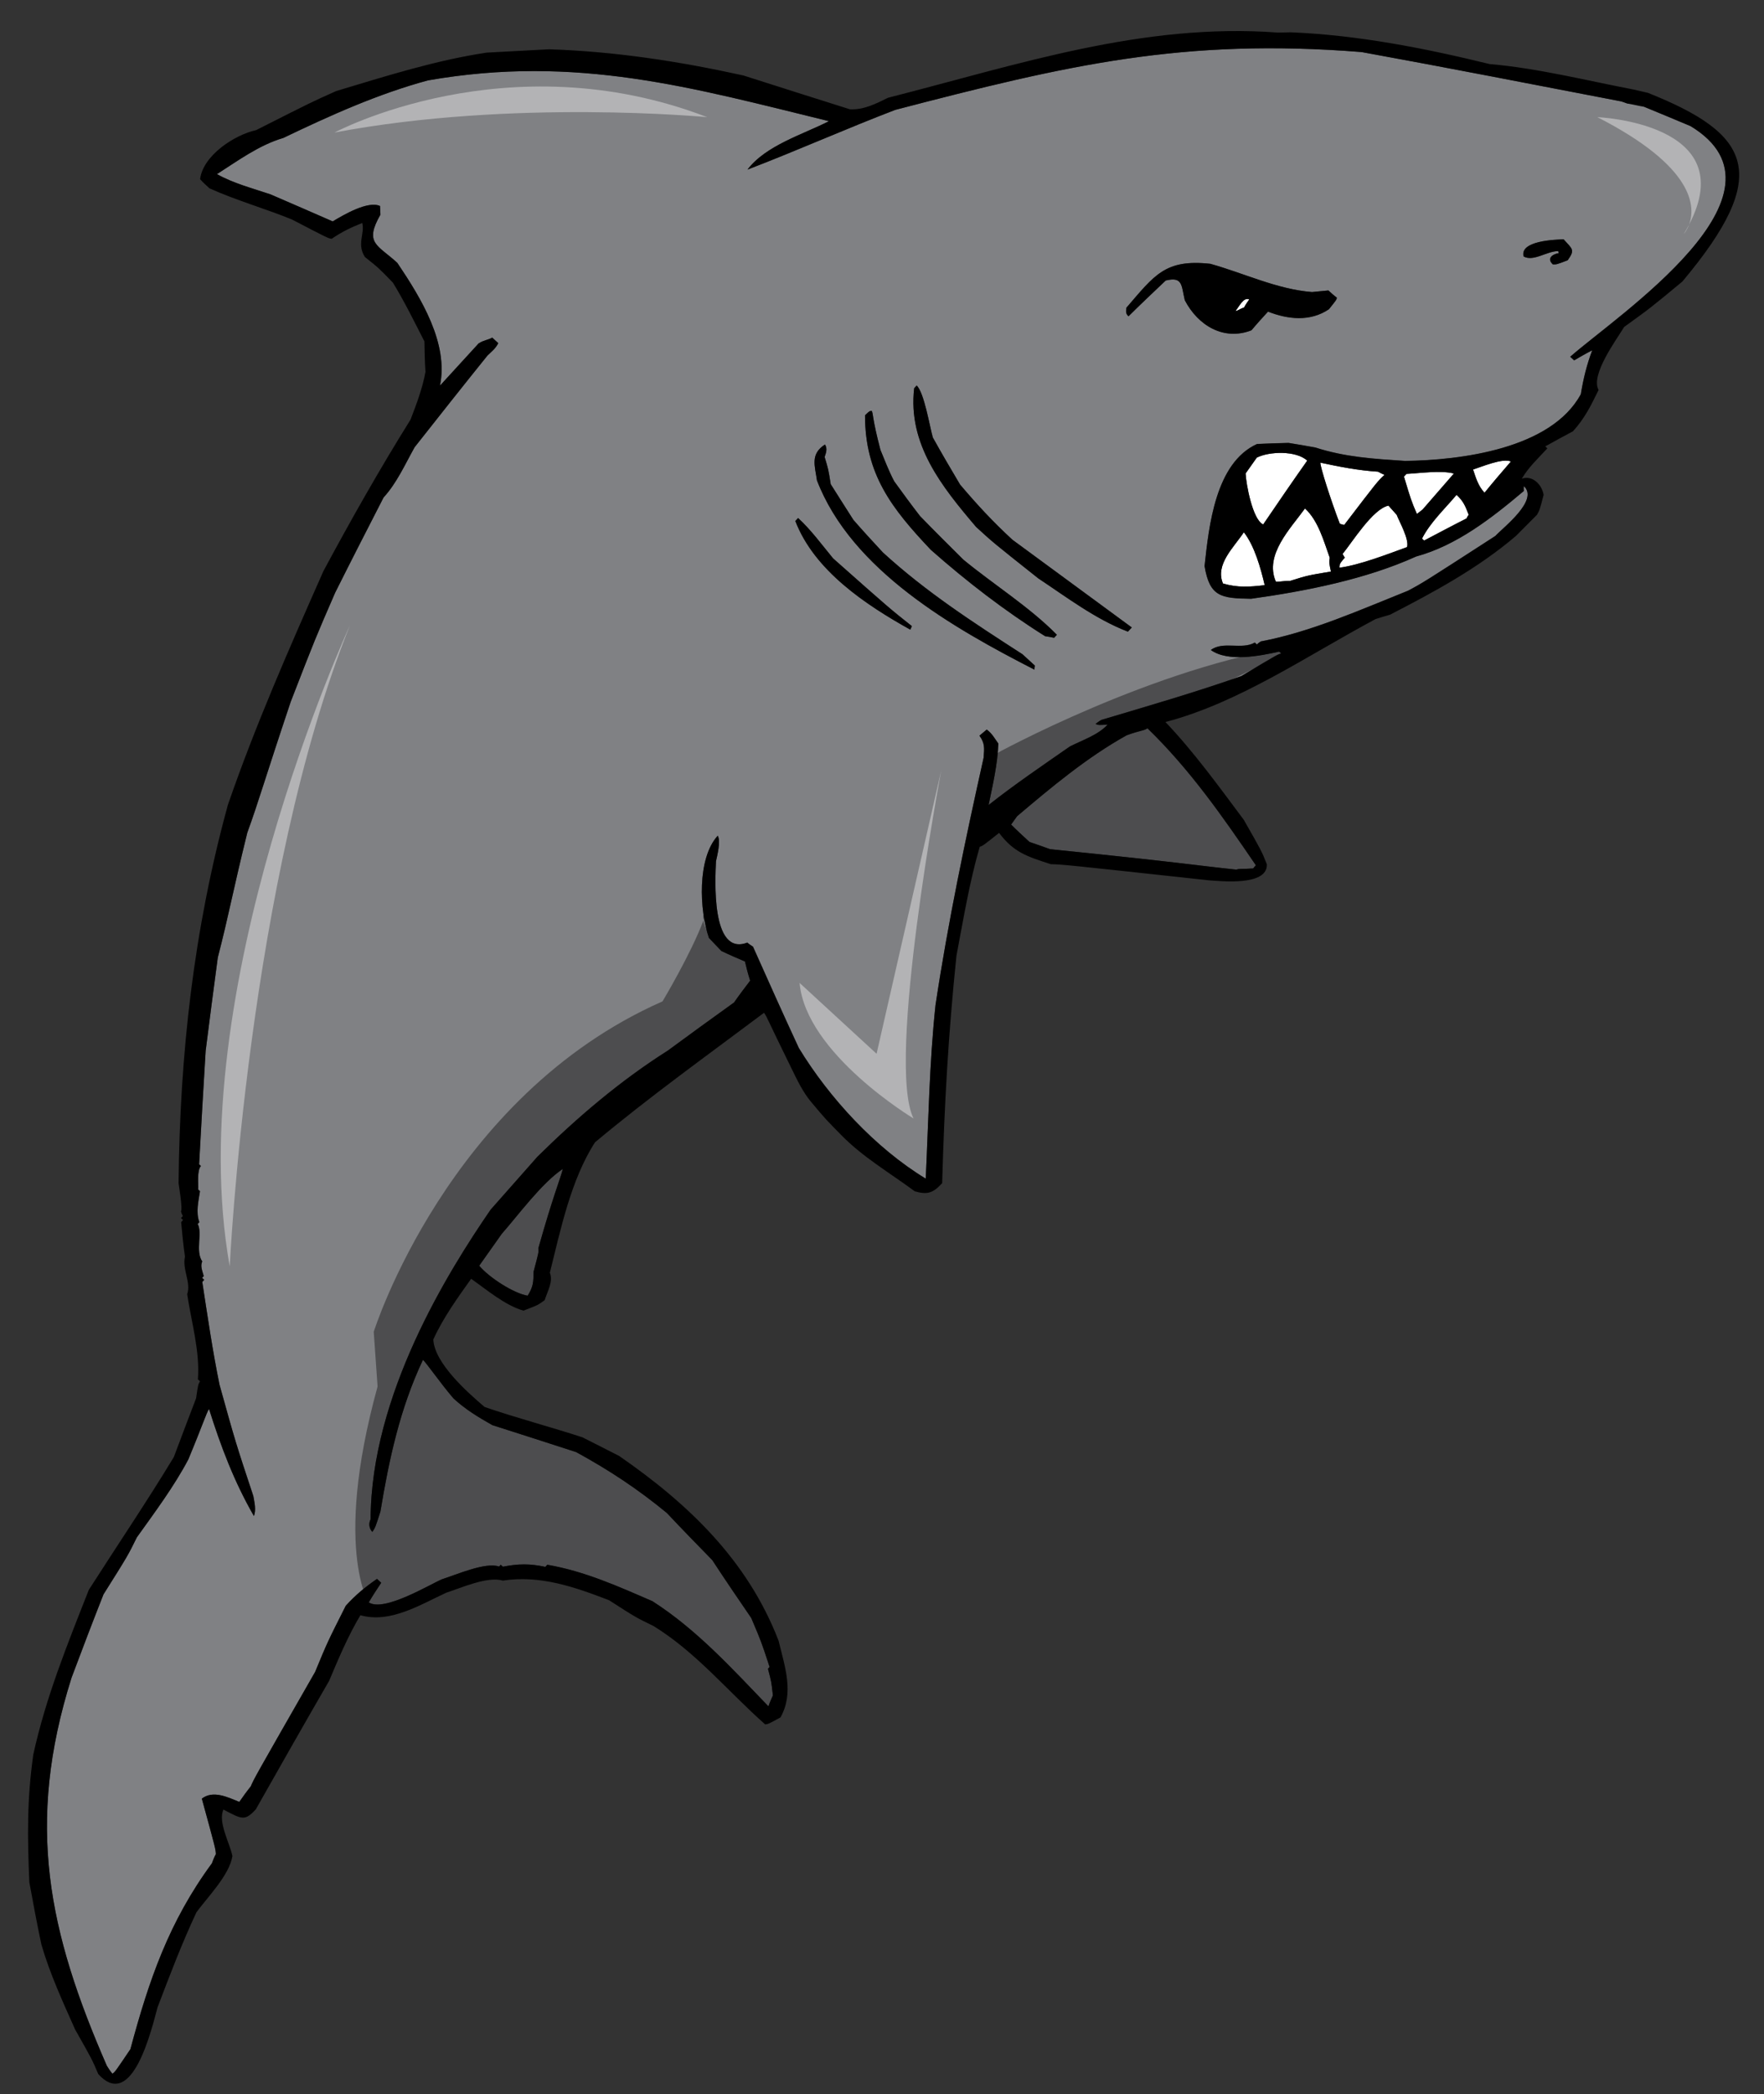 <?xml version="1.0" encoding="utf-8"?>
<!-- Generator: Adobe Illustrator 17.0.0, SVG Export Plug-In . SVG Version: 6.00 Build 0)  -->
<!DOCTYPE svg PUBLIC "-//W3C//DTD SVG 1.1//EN" "http://www.w3.org/Graphics/SVG/1.1/DTD/svg11.dtd">
<svg version="1.1" id="Layer_1" xmlns="http://www.w3.org/2000/svg" xmlns:xlink="http://www.w3.org/1999/xlink" x="0px" y="0px"
	 width="168.5px" height="200px" viewBox="0 0 168.5 200" style="enable-background:new 0 0 168.5 200;" xml:space="preserve">
<rect x="0" y="0" width="168.5" height="200" fill="#333333" stroke="none"/>
<path id="color1" style="fill:#808184;" d="M155.42,9.878c-0.196-0.073-0.393-0.148-0.56-0.196
	c-8.26-1.586-16.523-3.206-24.797-4.711c-17.038-1.358-28.099,1.234-44.544,5.521c-4.729,1.81-9.39,3.893-14.117,5.705
	c1.749-2.315,5.296-3.356,7.783-4.626c-13.03-3.189-24.097-6.38-38.299-3.897c-4.778,1.288-9.384,3.368-13.822,5.498
	c-2.317,0.683-4.298,2.151-6.34,3.456c1.614,0.896,3.375,1.343,5.113,1.931c1.972,0.853,3.943,1.706,5.943,2.584
	c1.05-0.627,3.366-1.999,4.521-1.471c0.012,0.276,0.025,0.551,0.037,0.827c-1.563,2.749-0.288,2.859,1.611,4.599
	c2.311,3.426,4.902,7.694,4.08,11.729c1.212-1.325,2.452-2.677,3.691-4.031c0.511-0.327,0.871-0.315,1.302-0.555
	c0.172,0.158,0.374,0.343,0.575,0.527c-0.252,0.508-0.602,0.773-1.025,1.178c-2.358,2.921-4.662,5.841-6.964,8.76
	c-0.922,1.645-1.701,3.418-2.966,4.8c-1.552,3.025-3.104,6.049-4.628,9.099c-1.908,4.394-1.908,4.394-4.241,10.41
	c-2.442,7.291-3.062,9.528-4.146,12.505c-1.408,5.698-1.756,7.813-2.818,11.921c-0.396,2.973-0.79,5.946-1.158,8.891
	c-0.229,3.603-0.427,7.231-0.627,10.859c0.057,0.053,0.115,0.105,0.172,0.157c-0.394,0.432-0.227,1.752-0.26,2.25
	c0.058,0.052,0.115,0.104,0.172,0.157c-0.15,0.974-0.409,2.007-0.063,2.96c-0.053,0.058-0.105,0.114-0.158,0.173
	c0.48,0.863-0.245,2.58,0.434,3.573c-0.201,0.451,0.012,0.911,0.144,1.402c-0.053,0.057-0.104,0.113-0.158,0.172
	c0.058,0.052,0.116,0.104,0.203,0.186c-0.079,0.086-0.132,0.143-0.185,0.201c0.503,3.265,0.979,6.561,1.647,9.818
	c1.543,5.54,1.543,5.54,3.231,10.633c0.11,0.63,0.278,1.314,0.056,1.903c-1.884-3.259-3.166-6.656-4.289-10.227
	c-0.26,0.397-0.646,1.631-1.971,4.812c-1.353,2.573-3.23,5.088-4.922,7.454c-0.863,1.752-0.863,1.752-3.188,5.446
	c-1.043,2.643-2.06,5.313-3.049,7.952c-4.429,14.006-2.207,24.286,3.367,37.069c0.149,0.243,0.326,0.511,0.529,0.75
	c0.242-0.149,0.242-0.149,1.721-2.341c1.78-6.627,3.691-12.182,7.786-17.749c0.098-0.28,0.222-0.589,0.376-0.873
	c-0.022-0.497-0.022-0.497-1.338-5.301c1.069-0.821,2.424-0.161,3.578,0.312c0.339-0.484,0.702-0.999,1.096-1.484
	c0.326-0.76,0.326-0.76,6.149-10.935c1.175-2.843,1.175-2.843,2.927-6.318c0.949-1.036,1.829-1.766,2.982-2.561
	c0.116,0.106,0.26,0.238,0.403,0.369c-0.414,0.627-0.83,1.252-1.189,1.875c1.45,0.959,5.891-1.75,7.002-2.213
	c1.336-0.418,4.182-1.676,5.445-1.206c0.054-0.059,0.105-0.116,0.159-0.174c0.057,0.053,0.115,0.106,0.201,0.184
	c1.479-0.285,2.557-0.305,4.063,0.016c0.053-0.058,0.105-0.114,0.185-0.2c3.563,0.616,6.748,2.051,10.043,3.48
	c4.236,2.715,7.604,6.435,11.078,10.039c0.123-0.363,0.273-0.703,0.425-1.04c-0.14-1.293-0.14-1.293-0.471-2.549
	c0.052-0.057,0.104-0.114,0.158-0.171c-0.796-2.425-0.796-2.425-1.753-4.676c-1.269-1.851-2.51-3.675-3.723-5.527
	c-1.476-1.512-2.923-2.995-4.343-4.507c-2.809-2.308-5.484-4.069-8.654-5.809c-2.691-0.876-5.352-1.727-8.016-2.577
	c-1.36-0.77-2.551-1.49-3.703-2.545c-1.281-1.49-2.64-3.476-2.925-3.684c-2.196,4.662-3.226,9.461-4.061,14.489
	c-0.486,1.515-0.486,1.515-0.771,1.939c-0.319-0.345-0.367-0.813-0.164-1.208c0.032-11.862,7.392-23.646,11.465-29.569
	c1.474-1.667,2.975-3.364,4.474-5.06c3.841-3.788,7.915-7.256,12.459-10.136c2.086-1.528,4.174-3.057,6.318-4.588
	c0.493-0.712,1.015-1.398,1.538-2.084c-0.192-0.599-0.358-1.228-0.495-1.83c-0.762-0.327-1.52-0.651-2.255-1.006
	c-0.404-0.423-0.81-0.848-1.187-1.246c-0.917-2.641-1.136-7.604,0.842-9.763c0.3,0.538-0.055,1.909-0.169,2.438
	c-0.066,1.633-0.511,9.112,2.994,7.77c0.144,0.132,0.343,0.261,0.542,0.39c1.44,3.225,2.881,6.451,4.375,9.671
	c2.919,4.79,7.329,9.57,12.125,12.481c0.259-5.428,0.345-11.013,0.932-16.562c1.196-7.955,2.842-15.764,4.597-23.632
	c0.069-0.941,0.133-1.361-0.397-2.111c0.214-0.175,0.452-0.378,0.694-0.582c0.512,0.365,0.755,0.852,1.107,1.332
	c-0.055,1.91-0.541,4.003-0.93,5.872c2.484-1.96,5.139-3.763,7.768-5.591c1.188-0.604,2.688-1.085,3.609-2.093
	c-0.854,0.066-0.854,0.066-1.163-0.06c0.161-0.118,0.348-0.264,0.563-0.384c4.447-1.329,8.977-2.633,13.355-4.178
	c3.5-2.088,3.5-2.088,3.829-2.158c-0.086-0.079-0.144-0.132-0.2-0.185c-1.862,0.413-4.902,1.017-6.53-0.154
	c1.179-0.881,2.958,0.008,4.198-0.71c0.057,0.052,0.115,0.105,0.201,0.185c0.105-0.114,0.239-0.203,0.373-0.292
	c4.795-0.901,9.564-3.046,14.07-4.846c1.457-0.782,1.457-0.782,8.336-5.229c0.738-0.806,4.188-3.417,2.721-4.761
	c-0.022,0.138-0.015,0.303-0.008,0.47c-3.036,2.563-6.402,5.199-10.279,6.253c-4.795,2.173-10.547,3.311-15.765,4.037
	c-2.874-0.041-3.958-0.185-4.446-3.121c0.412-3.802,1.029-9.854,5.012-11.658c0.993-0.043,1.987-0.087,3.009-0.104
	c0.834,0.129,1.699,0.284,2.561,0.439c2.858,0.925,5.573,1.082,8.567,1.282c5.301-0.067,13.957-1.139,16.792-6.375
	c0.24-1.476,0.567-2.815,1.089-4.192c-0.596,0.303-1.161,0.631-1.727,0.961c-0.145-0.132-0.26-0.238-0.375-0.343
	c4.488-3.957,22.119-15.6,11.493-22.028c-1.491-0.625-2.985-1.25-4.446-1.85C156.578,9.961,156.184,9.888,155.42,9.878z
	 M87.104,59.794c-0.051,0.112-0.101,0.224-0.151,0.338c-4.275-2.38-9.17-5.648-10.981-10.375c0.079-0.086,0.157-0.172,0.263-0.287
	c1.237,1.133,2.268,2.552,3.347,3.857C84.986,58.12,84.986,58.12,87.104,59.794z M79.352,46.239
	c0.714,1.128,1.426,2.258,2.168,3.413c0.901,1.037,1.858,2.074,2.816,3.108c4.116,3.77,8.639,6.694,13.331,9.72
	c0.374,0.343,0.776,0.711,1.181,1.081c-0.022,0.139-0.044,0.278-0.039,0.389c-7.744-3.969-17.464-9.482-20.771-18.069
	c-0.199-1.4-0.662-2.513,0.764-3.431c0.265,0.404,0.091,0.825-0.032,1.189C79.125,44.81,79.125,44.81,79.352,46.239z M85.419,45.97
	c0.794,1.099,1.617,2.224,2.467,3.319c1.359,1.404,2.746,2.779,4.133,4.156c2.867,2.361,6.333,4.529,8.935,7.178
	c-0.105,0.115-0.184,0.202-0.263,0.287c-0.308-0.07-0.585-0.112-0.863-0.153c-3.864-2.428-7.496-5.226-10.917-8.25
	c-3.766-3.979-6.286-7.24-6.283-12.848c0.424-0.405,0.424-0.405,0.644-0.415c0.151,0.298,0.03,0.663,0.828,3.721
	C84.531,43.993,84.878,44.946,85.419,45.97z M89.104,41.775c0.84,1.511,1.707,2.993,2.603,4.5c1.601,1.891,3.168,3.59,5.011,5.277
	c3.797,2.79,7.594,5.58,11.393,8.37c-0.133,0.144-0.264,0.287-0.369,0.402c-3.092-1.191-5.837-3.281-8.568-5.094
	c-4.293-3.405-4.293-3.405-5.934-4.907c-3.263-3.835-6.537-7.89-5.916-13.25c0.08-0.087,0.158-0.172,0.237-0.259
	C88.279,37.474,88.81,40.767,89.104,41.775z M126.942,29.531c-1.799,1.212-3.909,0.975-5.82,0.228
	c-0.554,0.605-1.082,1.181-1.58,1.782c-2.633,1.028-5.103-0.439-6.368-2.87c-0.339-1.421-0.184-2.284-1.824-1.882
	c-1.194,1.131-2.387,2.262-3.554,3.417c-0.286-0.263-0.24-0.486-0.2-0.819c2.682-3.102,3.69-4.667,8.021-4.193
	c3.245,0.907,6.352,2.428,9.706,2.695c0.523-0.051,1.045-0.103,1.567-0.153c0.259,0.238,0.519,0.475,0.804,0.684
	C127.676,28.614,127.676,28.614,126.942,29.531z M149.751,24.854c-1.06,0.406-1.06,0.406-1.421,0.393
	c-0.604-0.554-0.069-0.964,0.561-1.075c-0.029-0.081-0.033-0.137-0.035-0.192c-1.107-0.007-2.385,1.045-3.322,0.506
	c-0.369-1.505,2.998-1.596,3.824-1.634C150.23,23.811,150.452,23.857,149.751,24.854z M107.621,70.22
	c1.277-0.47,1.667-0.431,1.987-0.668c4.039,3.911,7.196,8.442,10.356,13.084c-0.106,0.115-0.186,0.202-0.265,0.288
	c-0.936,0.097-1.27,0-1.597,0.125c-4.247-0.448-4.919-0.64-17.797-1.953c-0.674-0.248-1.318-0.469-1.963-0.688
	c-0.604-0.554-1.209-1.108-1.759-1.662c0.182-0.257,0.364-0.514,0.572-0.799C100.462,75.15,103.844,72.322,107.621,70.22z
	 M53.768,111.627c-0.308,1.146-0.936,2.583-2.347,7.59c0.045,0.359,0.045,0.359-0.454,2.232c-0.012,0.994-0.021,1.41-0.562,2.289
	c-1.336-0.218-3.697-1.743-4.63-2.863c0.702-0.997,1.431-2.024,2.159-3.051C49.461,116.099,51.756,112.959,53.768,111.627z"/>
<path id="fill" style="fill:#FFFFFF;" d="M140.087,49.511c-1.379,0.696-2.729,1.418-4.052,2.111
	c-0.086-0.079-0.143-0.131-0.202-0.184c0.789-1.555,2.169-2.831,3.298-4.179c0.662,0.606,0.85,1.095,1.163,1.911
	C140.186,49.284,140.137,49.396,140.087,49.511z M140.709,44.84c0.286,0.844,0.483,1.554,1.093,2.218
	c0.813-1.004,1.653-1.981,2.521-2.985C143.534,43.721,141.525,44.584,140.709,44.84z M133.414,49.167
	c-0.262-0.292-0.524-0.584-0.784-0.878c-1.479,0.287-3.467,3.496-4.385,4.614c0.061,0.107,0.121,0.215,0.208,0.35
	c-0.287,0.372-0.528,0.52-0.509,0.962c1.923-0.251,4.557-1.277,6.46-1.97C134.619,51.49,133.664,49.82,133.414,49.167z
	 M134.347,45.258c-0.079,0.086-0.157,0.172-0.237,0.259c0.68,2.263,0.68,2.263,1.232,3.566c0.162-0.118,0.349-0.266,0.536-0.411
	c0.999-1.149,1.999-2.296,2.997-3.446C137.7,44.889,135.45,45.21,134.347,45.258z M123.246,55.472
	c1.637-0.514,1.637-0.514,3.885-0.89c-0.176-0.848-0.176-0.848-0.113-1.32c-0.567-1.578-1.096-3.545-2.363-4.704
	c-1.378,1.912-3.894,4.426-2.787,6.974C122.063,55.606,122.391,55.481,123.246,55.472z M132.251,45.35
	c-0.226-0.102-0.452-0.202-0.62-0.306c-1.857-0.112-3.697-0.472-5.51-0.863c-0.01,0.416,0.984,3.549,1.858,5.831
	c0.112,0.051,0.252,0.072,0.421,0.12C131.588,45.96,131.588,45.96,132.251,45.35z M116.82,55.725
	c1.427,0.407,2.501,0.331,3.984,0.157c-0.375-1.614-0.965-3.743-1.99-5.051C117.858,52.281,116.049,53.909,116.82,55.725z
	 M120.05,43.704c-0.366,0.513-0.729,1.026-1.067,1.51c0.043,0.993,0.664,4.42,1.678,4.872c1.375-2.022,2.778-4.072,4.208-6.096
	C123.805,43.015,121.236,43.1,120.05,43.704z M119.329,28.596c-0.182,0.256-0.364,0.513-0.49,0.766
	c-0.462,0.16-0.729,0.392-0.813,0.313C118.365,29.301,118.767,28.345,119.329,28.596z"/>
<path id="outline" d="M51.422,119.218c0.045,0.358,0.045,0.358-0.455,2.231c-0.011,0.995-0.02,1.411-0.562,2.29
	c-1.336-0.218-3.696-1.744-4.63-2.863c0.702-0.998,1.431-2.024,2.159-3.052c1.526-1.724,3.819-4.864,5.833-6.195
	C53.461,112.773,52.833,114.21,51.422,119.218z M119.965,82.636c-0.106,0.115-0.186,0.202-0.265,0.288
	c-0.936,0.097-1.27,0-1.597,0.125c-4.247-0.448-4.919-0.64-17.797-1.953c-0.674-0.248-1.318-0.469-1.963-0.688
	c-0.604-0.554-1.209-1.108-1.759-1.663c0.182-0.256,0.364-0.513,0.572-0.799c3.305-2.798,6.688-5.626,10.464-7.727
	c1.277-0.47,1.667-0.431,1.987-0.668C113.649,73.464,116.805,77.995,119.965,82.636z M141.802,47.058
	c-0.608-0.663-0.806-1.375-1.093-2.218c0.816-0.256,2.825-1.119,3.614-0.767C143.455,45.077,142.615,46.055,141.802,47.058z
	 M161.482,12.045c10.627,6.429-7.002,18.072-11.492,22.028c0.115,0.105,0.23,0.21,0.375,0.343c0.565-0.329,1.13-0.658,1.727-0.961
	c-0.52,1.377-0.849,2.717-1.088,4.193c-2.836,5.236-11.493,6.308-16.793,6.375c-2.994-0.2-5.707-0.357-8.567-1.282
	c-0.863-0.155-1.728-0.309-2.561-0.439c-1.021,0.018-2.015,0.06-3.009,0.104c-3.982,1.805-4.6,7.855-5.012,11.658
	c0.487,2.936,1.572,3.08,4.446,3.12c5.218-0.726,10.97-1.863,15.765-4.036c3.877-1.054,7.243-3.688,10.28-6.253
	c-0.009-0.167-0.015-0.331,0.006-0.47c1.468,1.345-1.98,3.954-2.72,4.761c-6.877,4.446-6.877,4.446-8.335,5.228
	c-4.507,1.799-9.276,3.944-14.072,4.846c-0.133,0.089-0.267,0.178-0.372,0.293c-0.085-0.079-0.144-0.131-0.201-0.185
	c-1.24,0.718-3.02-0.171-4.197,0.71c1.627,1.171,4.667,0.568,6.528,0.154c0.057,0.051,0.115,0.105,0.202,0.184
	c-0.33,0.071-0.33,0.071-3.83,2.158c-4.379,1.546-8.908,2.85-13.355,4.179c-0.215,0.121-0.402,0.266-0.563,0.384
	c0.31,0.124,0.31,0.124,1.163,0.059c-0.922,1.008-2.421,1.487-3.609,2.094c-2.628,1.829-5.283,3.63-7.768,5.59
	c0.389-1.868,0.876-3.961,0.93-5.871c-0.352-0.481-0.596-0.969-1.107-1.333c-0.24,0.206-0.48,0.409-0.694,0.583
	c0.531,0.751,0.467,1.168,0.397,2.11c-1.756,7.869-3.4,15.677-4.597,23.632c-0.587,5.55-0.673,11.135-0.931,16.562
	c-4.799-2.912-9.207-7.691-12.126-12.481c-1.496-3.222-2.936-6.446-4.375-9.671c-0.199-0.129-0.399-0.259-0.543-0.391
	c-3.504,1.342-3.059-6.138-2.993-7.771c0.115-0.53,0.47-1.9,0.169-2.438c-1.978,2.158-1.759,7.122-0.841,9.762
	c0.376,0.398,0.782,0.823,1.186,1.246c0.735,0.356,1.494,0.68,2.255,1.006c0.136,0.601,0.302,1.23,0.495,1.83
	c-0.524,0.686-1.045,1.372-1.539,2.084c-2.143,1.531-4.232,3.059-6.318,4.588c-4.543,2.88-8.617,6.347-12.458,10.135
	c-1.5,1.696-3.001,3.393-4.474,5.061c-4.074,5.924-11.434,17.708-11.465,29.568c-0.204,0.396-0.155,0.863,0.164,1.208
	c0.286-0.426,0.286-0.426,0.771-1.939c0.834-5.029,1.864-9.828,4.061-14.49c0.285,0.209,1.643,2.193,2.924,3.685
	c1.151,1.055,2.344,1.775,3.703,2.543c2.663,0.852,5.324,1.702,8.015,2.579c3.171,1.738,5.847,3.501,8.654,5.808
	c1.42,1.511,2.868,2.997,4.343,4.507c1.213,1.854,2.455,3.678,3.723,5.528c0.956,2.252,0.956,2.252,1.753,4.675
	c-0.053,0.057-0.105,0.115-0.157,0.172c0.332,1.257,0.332,1.257,0.471,2.548c-0.151,0.339-0.302,0.677-0.425,1.041
	c-3.474-3.605-6.841-7.325-11.078-10.04c-3.296-1.43-6.48-2.865-10.044-3.482c-0.079,0.087-0.132,0.144-0.185,0.202
	c-1.507-0.32-2.583-0.301-4.063-0.016c-0.087-0.079-0.144-0.132-0.202-0.186c-0.052,0.058-0.105,0.116-0.158,0.174
	c-1.263-0.469-4.109,0.788-5.445,1.206c-1.112,0.464-5.552,3.173-7.003,2.214c0.36-0.624,0.774-1.25,1.189-1.876
	c-0.143-0.132-0.287-0.264-0.402-0.368c-1.154,0.796-2.033,1.524-2.982,2.562c-1.753,3.476-1.753,3.476-2.927,6.318
	c-5.824,10.174-5.824,10.174-6.15,10.935c-0.394,0.486-0.756,0.999-1.095,1.483c-1.153-0.473-2.509-1.132-3.579-0.312
	c1.317,4.805,1.317,4.805,1.339,5.302c-0.154,0.282-0.278,0.592-0.376,0.873c-4.095,5.567-6.004,11.121-7.785,17.749
	c-1.479,2.191-1.479,2.191-1.721,2.341c-0.203-0.239-0.381-0.508-0.53-0.751c-5.575-12.785-7.797-23.065-3.371-37.069
	c0.99-2.641,2.005-5.31,3.049-7.953c2.324-3.693,2.324-3.693,3.186-5.445c1.692-2.366,3.57-4.882,4.923-7.455
	c1.324-3.18,1.712-4.414,1.971-4.812c1.124,3.571,2.407,6.968,4.289,10.228c0.224-0.59,0.054-1.273-0.055-1.903
	c-1.688-5.092-1.688-5.092-3.231-10.634c-0.667-3.259-1.144-6.553-1.647-9.818c0.052-0.057,0.104-0.114,0.184-0.201
	c-0.087-0.08-0.144-0.132-0.203-0.186c0.053-0.058,0.105-0.115,0.157-0.172c-0.132-0.491-0.345-0.951-0.144-1.402
	c-0.679-0.992,0.046-2.711-0.435-3.573c0.054-0.057,0.106-0.115,0.159-0.173c-0.346-0.951-0.087-1.985,0.063-2.96
	c-0.056-0.052-0.113-0.104-0.171-0.157c0.033-0.498-0.135-1.818,0.259-2.249c-0.057-0.052-0.114-0.104-0.172-0.157
	c0.2-3.628,0.398-7.256,0.627-10.858c0.369-2.945,0.763-5.918,1.158-8.893c1.063-4.108,1.411-6.224,2.818-11.922
	c1.085-2.976,1.705-5.215,4.148-12.504C30.104,61,30.104,61,32.011,56.607c1.523-3.051,3.077-6.075,4.628-9.099
	c1.266-1.382,2.044-3.157,2.967-4.8c2.303-2.919,4.606-5.838,6.963-8.761c0.424-0.405,0.773-0.669,1.026-1.177
	c-0.202-0.184-0.402-0.368-0.576-0.527c-0.432,0.24-0.791,0.227-1.302,0.555c-1.239,1.354-2.478,2.706-3.69,4.03
	c0.823-4.036-1.769-8.302-4.079-11.729c-1.899-1.739-3.177-1.849-1.611-4.598c-0.012-0.276-0.025-0.551-0.037-0.827
	c-1.156-0.53-3.472,0.843-4.522,1.47c-2-0.878-3.972-1.732-5.943-2.583c-1.739-0.587-3.5-1.035-5.113-1.931
	c2.042-1.305,4.022-2.773,6.34-3.456c4.438-2.128,9.043-4.21,13.822-5.498c14.202-2.482,25.271,0.708,38.3,3.897
	c-2.487,1.27-6.033,2.31-7.784,4.625c4.728-1.811,9.39-3.895,14.117-5.705c16.444-4.287,27.507-6.879,44.544-5.521
	c8.273,1.505,16.537,3.124,24.797,4.711c0.168,0.049,0.364,0.123,0.561,0.197c0.933,0.168,1.05,0.226,1.616,0.315
	C158.498,10.793,159.991,11.42,161.482,12.045z M124.654,48.558c1.268,1.159,1.795,3.125,2.363,4.704
	c-0.063,0.472-0.063,0.472,0.113,1.32c-2.248,0.376-2.248,0.376-3.885,0.89c-0.855,0.01-1.184,0.134-1.379,0.061
	C120.761,52.984,123.276,50.471,124.654,48.558z M120.805,55.882c-1.485,0.175-2.558,0.25-3.984-0.157
	c-0.771-1.818,1.037-3.443,1.996-4.895C119.839,52.14,120.43,54.268,120.805,55.882z M120.66,50.087
	c-1.013-0.453-1.635-3.878-1.678-4.873c0.339-0.482,0.702-0.998,1.067-1.51c1.188-0.604,3.755-0.689,4.819,0.286
	C123.439,46.013,122.035,48.064,120.66,50.087z M126.121,44.184c1.813,0.39,3.652,0.751,5.51,0.862
	c0.168,0.104,0.395,0.204,0.62,0.306c-0.663,0.609-0.663,0.609-3.851,4.783c-0.169-0.048-0.309-0.07-0.421-0.12
	C127.105,47.732,126.11,44.598,126.121,44.184z M128.453,53.253c-0.088-0.134-0.149-0.241-0.208-0.35
	c0.918-1.118,2.903-4.328,4.385-4.614c0.261,0.293,0.522,0.584,0.784,0.878c0.25,0.652,1.206,2.323,0.99,3.08
	c-1.904,0.692-4.537,1.719-6.46,1.969C127.924,53.774,128.167,53.626,128.453,53.253z M135.833,51.438
	c0.789-1.555,2.169-2.831,3.298-4.179c0.662,0.606,0.85,1.095,1.163,1.911c-0.105,0.115-0.157,0.229-0.207,0.341
	c-1.379,0.696-2.729,1.418-4.052,2.111C135.948,51.542,135.893,51.489,135.833,51.438z M135.878,48.671
	c-0.186,0.146-0.374,0.294-0.536,0.411c-0.553-1.303-0.553-1.303-1.232-3.566c0.08-0.087,0.158-0.173,0.237-0.259
	c1.104-0.049,3.354-0.369,4.528-0.033C137.877,46.373,136.876,47.521,135.878,48.671z M122.078,3.111
	c-12.952-0.965-24.862,3.07-37.247,6.223c-1.163,0.576-2.353,1.181-3.653,1.101c-3.417-1.066-6.809-2.161-10.173-3.229
	c-6.166-1.358-12.34-2.303-18.566-2.498c-2.012,0.116-3.998,0.202-5.954,0.317c-4.912,0.74-9.627,2.246-14.371,3.67
	c-2.331,1.042-2.331,1.042-7.654,3.734c-2.053,0.449-5.062,2.405-5.348,4.684c0.261,0.292,0.578,0.581,0.895,0.871
	c2.508,1.133,5.278,1.922,7.867,2.97c3.478,1.809,3.478,1.809,3.811,1.85c0.993-0.679,1.833-1.075,2.918-1.509
	c0.267,1.037-0.548,1.986,0.254,3.249c1.316,1.047,1.316,1.047,2.677,2.452c1.101,1.802,2.042,3.723,3.01,5.615
	c0.014,0.966,0.03,1.932,0.1,2.896c-0.29,1.588-0.859,3.078-1.429,4.567c-2.944,4.715-5.688,9.561-8.317,14.456
	c-3.268,7.382-6.508,14.736-9.13,22.338c-3.264,11.885-4.591,23.798-4.711,36.125c0.001,0.054,0.413,2.495,0.227,2.697
	c0.034,0.137,0.099,0.3,0.186,0.434c-0.08,0.087-0.132,0.144-0.185,0.201c0.057,0.054,0.115,0.105,0.203,0.185
	c-0.08,0.087-0.132,0.145-0.185,0.202c0.103,1.1,0.206,2.2,0.365,3.3c-0.278,1.227,0.605,2.461,0.213,3.581
	c0.393,2.635,1.235,5.472,1.021,8.134c0.057,0.052,0.114,0.105,0.202,0.186c-0.181,0.311-0.181,0.311-0.371,1.619
	c-0.719,1.883-1.436,3.766-2.129,5.619c-2.576,4.258-5.429,8.472-8.119,12.679c-2.039,5.175-4.108,10.266-5.305,15.733
	c-0.604,4.282-0.568,7.806-0.376,12.201c0.363,1.975,0.727,3.946,1.145,5.918c0.814,2.811,2.036,5.463,3.232,8.145
	c1.618,2.858,1.618,2.858,2.203,4.241c3.283,3.642,5.138-4.453,5.662-6.355c1.164-3.061,2.328-6.125,3.718-9.088
	c1.042-1.427,3.159-3.566,3.438-5.372c-0.246-1.232-1.413-3.254-0.857-4.438c1.765,0.92,2.033,1.13,3.093-0.027
	c2.308-4.08,4.642-8.189,7.003-12.27c0.901-2.141,1.801-4.279,2.985-6.264c2.854,0.813,5.756-1.028,8.221-2.158
	c1.416-0.45,3.881-1.58,5.392-1.15c3.568-0.543,6.853,0.611,10.139,1.875c2.531,1.629,2.531,1.629,4.253,2.467
	c4.06,2.501,7.098,6.235,10.663,9.396c0.303-0.041,0.303-0.041,1.463-0.673c1.306-2.352,0.424-4.798-0.182-7.313
	c-2.964-7.69-8.615-13.078-15.227-17.65c-1.188-0.611-2.346-1.194-3.504-1.78c-2.721-0.902-6.55-1.923-9.357-2.905
	c-1.607-1.366-4.796-4.182-4.896-6.443c0.933-2.058,2.313-3.97,3.614-5.795c1.482,1.04,3.233,2.538,4.997,3.041
	c1.385-0.53,1.385-0.53,2.028-1.001c0.267-0.867,0.835-1.777,0.493-2.618c1.01-4.05,2.012-8.902,4.315-12.457
	c5.195-4.346,10.742-8.317,16.144-12.369c0.324,0.455,0.249,0.493,2.669,5.409c0.523,1.063,1.038,2.158,1.821,3.097
	c1.479,1.771,1.497,1.752,2.875,3.161c2.073,2.122,4.634,3.609,7.033,5.382c1.175,0.336,1.721,0.2,2.617-0.778
	c0.212-7.437,0.571-14.061,1.365-21.72c0.651-3.428,1.238-7.019,2.223-10.404c0.302-0.097,0.302-0.097,1.849-1.325
	c1.409,1.874,2.697,2.257,4.94,2.988c1.189,0.03,1.189,0.03,15.152,1.546c0.913,0.043,5.581,0.611,5.485-1.54
	c-0.495-1.249-0.495-1.249-2.201-4.241c-2.379-3.183-4.733-6.451-7.483-9.341c7.077-1.868,13.421-6.275,20.068-9.833
	c0.435-0.129,0.898-0.288,1.389-0.421c4.216-2.172,8.399-4.43,12.02-7.517c0.661-0.666,1.322-1.329,2.012-2.022
	c0.255-0.453,0.255-0.453,0.634-1.907c-0.183-1.015-1.077-1.888-2.085-1.54c0.669-1.135,1.571-1.947,2.441-2.898
	c-0.086-0.079-0.145-0.131-0.201-0.185c0.863-0.48,1.727-0.959,2.645-1.442c1.107-1.209,1.717-2.452,2.451-3.948
	c-0.808-1.429,1.723-4.827,2.443-6.019c2.491-1.795,2.491-1.795,5.556-4.333c8.637-10.291,6.547-14.096-3.286-18.022l-1.359-0.314
	c-4.458-0.854-9.235-2.053-13.755-2.433c-6.227-1.524-12.554-2.764-18.976-3.035L122.078,3.111z M149.357,22.854
	c0.872,0.958,1.095,1.003,0.394,2c-1.06,0.406-1.06,0.406-1.421,0.393c-0.604-0.554-0.069-0.964,0.561-1.075
	c-0.029-0.081-0.033-0.137-0.035-0.192c-1.107-0.007-2.385,1.045-3.322,0.506C145.164,22.982,148.533,22.892,149.357,22.854z
	 M87.322,37.075c0.08-0.087,0.158-0.173,0.237-0.26c0.721,0.66,1.252,3.951,1.544,4.962c0.84,1.511,1.707,2.993,2.603,4.499
	c1.601,1.891,3.168,3.59,5.011,5.277c3.797,2.79,7.594,5.58,11.393,8.37c-0.133,0.144-0.264,0.287-0.369,0.402
	c-3.092-1.19-5.837-3.281-8.568-5.094c-4.292-3.405-4.292-3.405-5.934-4.907C89.976,46.489,86.7,42.434,87.322,37.075z
	 M78.769,43.64c0.354,1.172,0.354,1.172,0.583,2.599c0.714,1.128,1.426,2.258,2.168,3.413c0.901,1.037,1.858,2.074,2.816,3.108
	c4.116,3.77,8.639,6.694,13.331,9.72c0.374,0.343,0.776,0.711,1.181,1.081c-0.022,0.139-0.044,0.278-0.039,0.389
	c-7.744-3.969-17.464-9.482-20.771-18.069c-0.199-1.4-0.662-2.513,0.764-3.431C79.066,42.853,78.893,43.274,78.769,43.64z
	 M83.273,39.24c0.151,0.298,0.029,0.663,0.826,3.721c0.432,1.031,0.778,1.983,1.321,3.008c0.794,1.099,1.617,2.224,2.466,3.319
	c1.36,1.404,2.746,2.779,4.134,4.156c2.866,2.361,6.333,4.529,8.935,7.178c-0.105,0.115-0.184,0.202-0.263,0.287
	c-0.308-0.07-0.585-0.112-0.863-0.153c-3.864-2.428-7.496-5.226-10.917-8.25c-3.767-3.979-6.286-7.241-6.283-12.848
	C83.053,39.252,83.053,39.252,83.273,39.24z M125.323,27.89c-3.354-0.267-6.462-1.789-9.706-2.695
	c-4.33-0.475-5.339,1.09-8.021,4.193c-0.04,0.334-0.086,0.557,0.2,0.819c1.167-1.156,2.36-2.287,3.554-3.416
	c1.641-0.402,1.485,0.46,1.824,1.882c1.266,2.431,3.735,3.898,6.369,2.87c0.499-0.602,1.025-1.178,1.579-1.782
	c1.911,0.746,4.022,0.983,5.82-0.228c0.734-0.916,0.734-0.916,0.753-1.11c-0.285-0.208-0.545-0.446-0.805-0.683
	C126.366,27.788,125.846,27.839,125.323,27.89z M118.839,29.362c-0.462,0.16-0.729,0.392-0.813,0.313
	c0.342-0.374,0.741-1.331,1.304-1.08C119.148,28.852,118.966,29.108,118.839,29.362z M76.234,49.47
	c1.237,1.133,2.268,2.552,3.347,3.857c5.405,4.791,5.405,4.791,7.523,6.467c-0.051,0.112-0.101,0.224-0.151,0.338
	c-4.275-2.38-9.17-5.648-10.981-10.375C76.05,49.671,76.129,49.585,76.234,49.47z"/>
<path id="shadow" style="opacity:0.4;" d="M114.701,73.344l5.958,9.048c0,0-3.311,3.31-22.067-1.545l-3.09-2.428l-2.428,1.104
	l1.986-7.503c0,0,15.227-8.385,28.908-10.372c0,0-8.154,4.627-16.092,7.276C108.106,68.848,110.896,68.061,114.701,73.344z
	 M67.196,87.895c0.245-0.659,0.426-1.261,0.501-1.752C67.697,86.143,67.054,86.843,67.196,87.895z M71.89,152.344
	c-9.709-14.343-24.053-16.55-24.053-16.55c-3.53,0-7.503-7.502-7.503-7.502l4.634-6.621c5.958,4.855,6.621,1.545,6.621,1.545
	c-1.104-2.869,4.854-15.006,4.854-15.006c2.207-1.104,16.33-13.902,16.33-13.902L71.67,91.88c-3.353-1.453-4.327-2.905-4.474-3.985
	c-1.186,3.19-3.912,7.737-3.912,7.737C42.762,104.68,35.7,127.188,35.7,127.188l0.367,5.224
	c-4.413,16.035-0.588,21.185-0.588,21.185c2.648-0.883,13.241-3.678,13.241-3.678c10.372,0.661,16.33,6.398,16.33,6.398
	c10.372,9.931,9.489,6.179,9.489,6.179C76.083,160.951,71.89,152.344,71.89,152.344z"/>
<path id="highlight" style="opacity:0.4;fill:#FFFFFF;" d="M161.344,21.448c0.617-1.672,0.574-5.484-8.761-10.26
	C152.583,11.188,166.429,11.742,161.344,21.448z M161.344,21.448c-0.156,0.298-0.33,0.604-0.522,0.92
	C160.821,22.369,161.123,22.042,161.344,21.448z M31.948,12.659c17.065-3.237,35.603-1.471,35.603-1.471
	C48.425,3.832,31.948,12.659,31.948,12.659z M21.945,120.936c0,0,1.765-37.072,11.475-61.2
	C33.42,59.736,17.237,94.749,21.945,120.936z M83.732,100.635l-7.355-6.768c0.589,6.768,10.887,12.946,10.887,12.946
	c-2.647-5.297,2.648-33.248,2.648-33.248L83.732,100.635z"/>
</svg>
